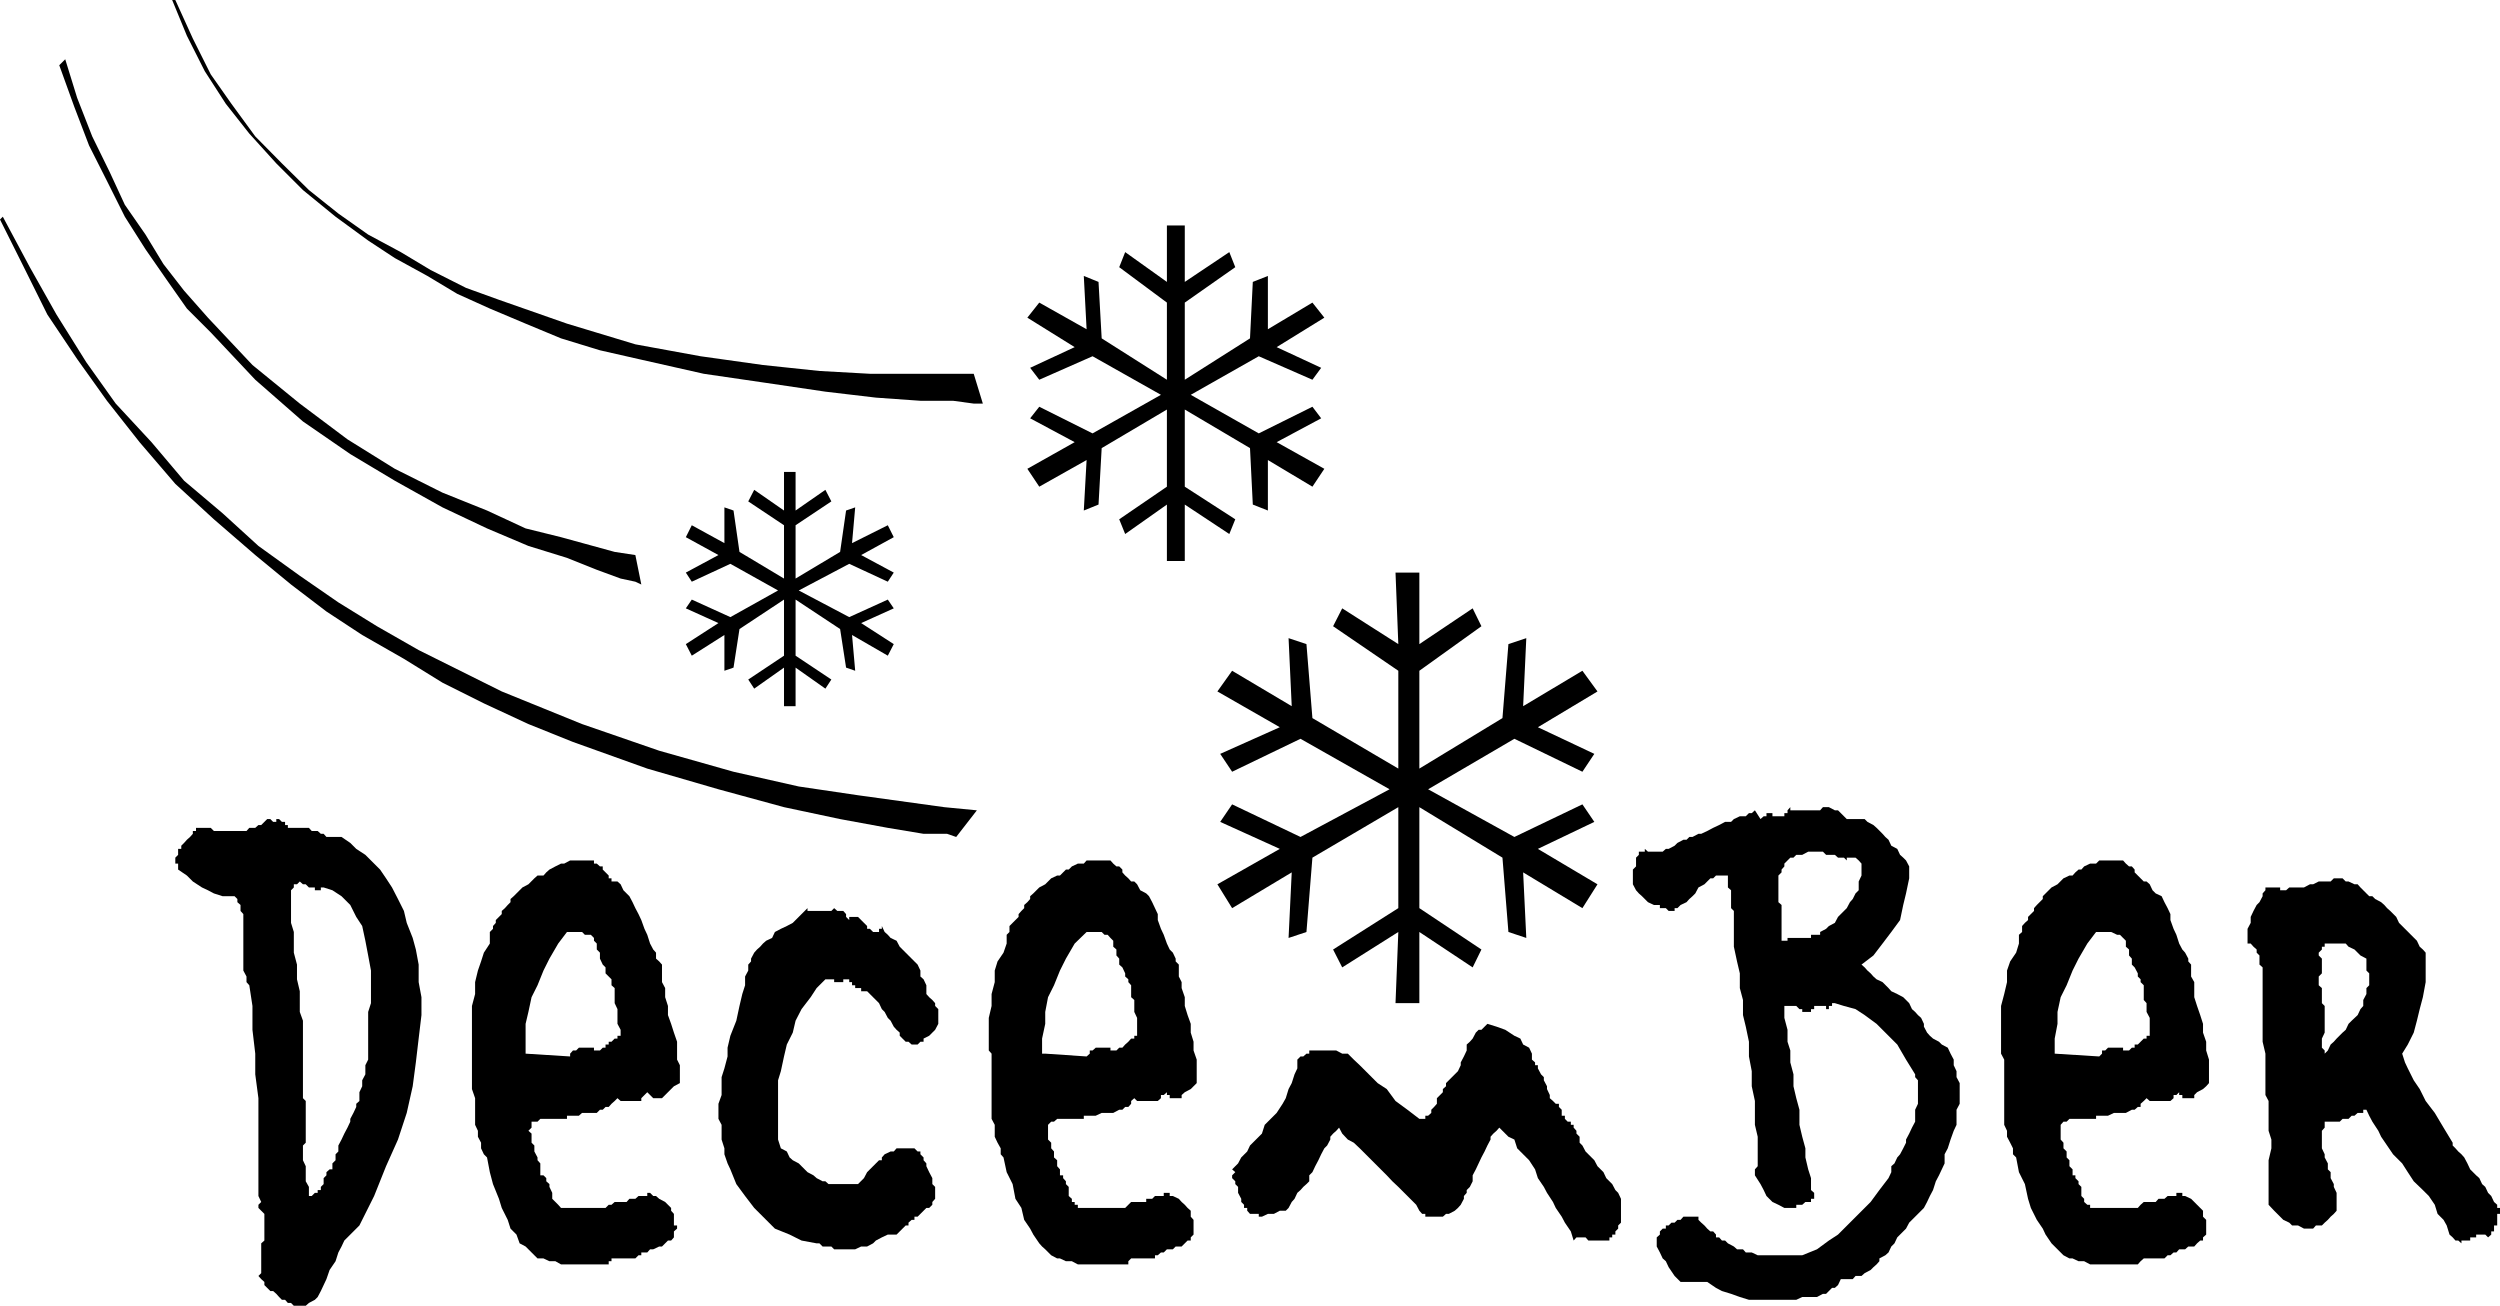 <svg xmlns="http://www.w3.org/2000/svg" width="269.48" height="140.75" fill-rule="evenodd" stroke-linecap="round" preserveAspectRatio="none" viewBox="0 0 7130 3724"><style>.pen1{stroke:none}.brush1{fill:#000}</style><path d="M1050 2945v77l-8 16v26l-9 17v17l-8 17v25l-9 8v9l-8 17-9 17v8l-8 17-9 17-8 17-9 17v17l-8 8v17l-9 9v17h-8l-9 8v9l-8 8v17l-8 8v9h-9v8h-8l-9 9h-8v-26l-9-16v-43l-8-17v-42l8-8v-119l-8-8v-221l-9-25v-59l-8-34v-42l-9-34v-59l-8-26v-93l8-8v-9h9l8-8 9 8h8l9 9h17v8h17v-8h8l25 8 26 17 25 25 17 34 17 26 9 42 8 42 8 43v93l-8 25v59zm85-381-17-33-17-26-17-25-26-26-16-16-26-17-17-17-25-17h-43l-8-9h-8l-9-8h-17l-8-9h-43v9-9h-17v-8h-8v-9h-9l-8-8h-8v8h-9l-8-8h-9l-8 8-9 9h-8l-9 8h-17l-8 9h-93l-9-9h-42v9h-9v8l-8 9-9 8-8 9-8 8v9h-9v17l-8 8v17h8v17l25 17 17 17 26 17 17 8 17 9 25 8h34l8 8v9l9 8v17l8 9v161l9 17v16l8 9 9 59v68l8 68v59l9 68v279l8 17-8 8v9l8 8 9 9v76l-9 8v85l-8 8 8 9 9 8v9l8 8 9 9h8l9 8 8 9 8 8h9l8 9h9l8 8h34l9-8 17-9 8-8 9-17 8-17 8-17 9-26 17-25 8-25 9-17 8-17 17-17 9-9 8-8 9-9 42-84 34-85 34-76 25-76 17-76 9-68 8-68 8-67v-51l-8-43v-50l-8-43-9-33-17-43-8-34-17-34zm601 415h-9v9h-8l-8 8h-17v-8h-43l-8 8h-9l-8 9v8l-127-8v-85l8-34 9-42 17-34 17-42 17-34 25-43 25-33h43l8 8h17l9 9v8l8 8v17l9 9v17l8 17 8 8v17l9 9 8 8v17l9 8v43l8 17v42l9 17v17h-9v8h-8l-9 9h-8v8zm178-59-9-25v-26l-8-25v-26l-9-17v-50l-8-9-9-8v-17l-8-9-9-17-8-25-8-17-9-25-8-17-9-17-8-17-9-17-8-8-9-9-8-17-9-8h-17v-9h-8v-8l-9-9-8-8v-9h-8l-9-8h-8v-9h-68l-17 9h-9l-16 8-17 9-9 8-8 9h-17l-9 8-17 17-17 9-17 17-8 8-9 8v9l-8 8-8 9-9 8v9l-8 8-9 9v8l-8 9v8l-9 9v33l-17 26-8 25-9 26-8 33v34l-9 34v237l9 26v76l8 17v17l9 17v16l8 17 9 9 8 42 9 34 17 42 8 26 17 34 8 25 17 17 9 25 17 9 8 8 17 17 9 9h17l17 8h17l16 9h136v-9h8v-8h68l9-9h8v-8h17l8-9h9l17-8h8l9-9 8-8h9l8-9v-17l9-8v-9h-9v-33l-8-9v-8l-9-9-8-8-17-9-9-8h-8l-9-9h-8v9h-25l-9 8h-17l-8 9h-34l-9 8h-8l-9 9h-127l-8-9-8-8-9-9v-17l-8-17v-8l-9-8v-9l-8-8h-9v-34l-8-9v-8l-9-17v-17l-8-8v-26l-9-8 9-9v-17h17l8-8h76v-9h34l9-8h42l9-9h8l8-8h9l8-9 9-8 8-8 9 8h59v-8l9-9 8-8 8 8 9 9h25l9-9 8-8 9-9 8-8 17-9v-51l-8-16v-51l-9-26-8-25zm762 0-9 17-8 8-9 9-16 8v9h-9l-8 8h-17l-9-8h-8l-9-9-8-8v-9l-9-8-8-9-9-17-8-8-9-17-8-8-8-17-9-9-8-8-9-9-8-8h-17v-9h-17v-8h-9v-9h-8v-8h-17v8h-26v-8h-25l-25 25-17 26-26 34-17 33-8 34-17 34-8 34-9 42-8 26v169l8 25 17 9 8 17 9 8 17 9 8 8 9 9 8 8 17 9 9 8 17 9h8l9 8h84l17-17 9-17 17-17 8-8 9-9h8v-8l8-9 17-8h9l8-9h51l9 9h8v8l9 9v8l8 9v8l8 17 9 17v17l8 8v34l-8 9v8l-9 9h-8l-8 8-9 9-8 8h-9v9h-8l-9 8v8h-8l-9 9-8 8-9 9h-25l-17 8-17 9-8 8-17 9h-17l-17 8h-60l-8-8h-25l-9-9h-8l-43-8-34-17-42-17-25-25-34-34-26-34-25-34-17-42-8-17-9-26v-17l-8-25v-42l-9-17v-43l9-25v-51l8-25 9-34v-25l8-34 17-43 9-42 8-34 8-25v-25l9-17v-17l8-9v-8l9-17 8-9 9-8 8-9 9-8 17-8 8-17 17-9 17-8 17-9 8-8 9-9 8-8 9-9 8-8v8h68l8-8 9 8h17l8 9v8l9 9v-9h25l9 9 8 8 9 9v8h8l9 9h17v-9h8v-8l8 17 9 8 8 9 17 8 9 17 8 8 9 9 8 8 17 17 9 9 8 17v17l9 8 8 17v25l8 9 9 8 8 9v8l9 9v42zm533 59-8 9h-9l-8 8h-17v-8h-42l-9 8h-8v9l-9 8-118-8h-9v-43l9-42v-34l8-42 17-34 17-42 17-34 25-43 34-33h43l8 8h9l8 9 8 8v17l9 8v17l8 9v17l9 8 8 17v9l9 8v8l8 9v34l9 8v34l8 17v51h-8v8h-9l-8 9-9 8zm187-59-9-25-8-26v-25l-9-26v-17l-8-16v-34l-9-9v-8l-8-17-9-9-8-17-9-25-8-17-9-25v-17l-8-17-8-17-9-17-8-8-17-9-9-17-8-8h-9l-8-9-9-8-8-9v-8l-9-9h-8l-9-8-8-9h-68l-8 9h-17l-17 8-9 9h-8l-8 8-9 9h-8l-17 8-17 17-17 9-17 17-9 8v8l-8 9-9 8v9l-8 8-8 9v8l-9 9-8 8-9 9v17l-8 8v25l-9 26-17 25-8 26v33l-9 34v34l-8 34v93l8 9v186l9 17v34l8 17 9 16v17l8 9 9 42 17 34 8 42 17 26 8 34 17 25 9 17 17 25 8 9 9 8 17 17 17 9h8l17 8h17l17 9h144v-9l8-8h68v-9h8l9-8h8l9-9h17l8-8h17l9-9 8-8h9v-9l8-8v-42l-8-9v-17l-9-8-8-9-9-8-8-9-17-8h-9v-9h-17v9h-25l-8 8h-17v9h-43l-8 8-9 9h-135v-9h-9v-8h-8v-9l-9-8v-26l-8-8v-8l-8-9v-8h-9v-17l-8-9v-17l-9-8v-17l-8-9v-16l-9-9v-42l9-9h8l9-8h76v-9h34l17-8h33l17-9h9l8-8h9l8-9v-8l9-8 8 8h59l9-8v-9h8l9-8v8h8v9h34v-9l9-8 17-9 8-8 9-9v-67l-9-26v-25l-8-26v-25zm127 423-9-8 17-17 9-17 17-17 8-17 17-17 17-17 8-25 17-17 17-17 17-26 9-16 8-26 9-17 8-25 8-17v-25l9-9h8l9-8h8v-9h77l17 9h16l17 17 17 16 26 26 25 25 26 17 25 34 34 25 34 26h17v-9h8l9-8v-9l8-8 8-9v-16l9-9 8-8v-9l9-8v-9l8-8 9-9 8-8 9-9 8-17v-8l9-17 8-17v-17l9-8 8-9 9-17 8-8h8l9-9 8-8 26 8 25 9 26 17 17 8 8 17 17 9 8 17v17l9 8v8h8v9l9 17 8 8v9l9 17v8l8 17v9l9 8 8 8h9v9l8 8v17h9v9l8 8h9v9h8v8l8 9v8l9 9v17l8 8 9 17 8 8 17 17 9 17 17 17 8 17 17 17 9 17 8 8 8 17v68l-8 8v9l-8 8v9h-9v8h-8v9h-60l-8-9h-26l-8 9-8-26-17-25-9-17-17-25-8-17-17-26-9-17-17-25-8-25-17-26-17-17-17-17-8-25-17-8-17-17-9-9-8 9-9 8-8 9v8l-9 17-8 17-9 17-8 17-8 17-9 17v17l-8 16-9 9v8l-8 9v8l-9 17-8 9-9 8-17 9h-8l-9 8h-50v-8h-9l-8-9-9-17-17-17-17-17-17-17-17-16-16-17-17-17-17-17-9-9-17-17-17-17-17-16-17-9-16-17-9-17-8 9-9 8-8 9v8l-9 17-8 8-9 17-8 17-9 17-8 17-9 9v17l-8 8-9 8-8 9-9 8-8 17-8 9-9 17-8 8h-17l-17 9h-17l-17 8h-9v-8h-25l-8-9v-8h-9v-9l-8-8v-9l-9-17v-17l-8-8v-8l-9-9v-8l9-9zm1786-855v9l-8 17v25l-9 9-8 16-8 9-9 17-8 8-9 9-8 8-9 17-17 9-8 8-17 9v8h-26v9h-67v8h-17v8-110l-9-8v-76l9-9v-8l8-9v-8l9-9 8-8h9l8-8h17l17-9h42l9 9h25l9 8h17l8 8v-8h25l9 8 8 9v25zm170 415-9-8-8-9-9-8-8-17-9-9-8-8-17-9-17-8-8-9-17-17-17-8-9-8-8-9-9-8-8-9-9-8 34-26 26-34 25-33 25-34 9-43 8-33 9-43v-34l-9-17-8-8-9-8-8-17-17-9-8-17-9-8-8-9-17-17-9-8-17-9-8-8h-51l-8-8-9-9-8-8h-9l-17-9h-17l-8 9h-85v-9l-8 9v8h-9v9h-34v-9h-17v9h-8l-9 8-16-25-9 8h-8l-9 9h-17l-17 8-8 8h-17l-17 9-17 8-17 9-17 8h-8l-17 9h-9l-8 8h-9l-17 9-8 8-17 9h-8l-9 8h-42l-9-8v8h-17v9l-8 8v25l-9 9v42l9 17 8 9 9 8 8 8 9 9 17 8h17v9h17l8 8h17v-8h8l9-9 17-8 8-9 9-8 8-8 9-17 17-9 8-8 9-9h8l8-8h34v34l9 8v51l8 8v102l9 42 8 34v42l9 34v43l8 33 9 43v42l8 42v43l9 42v68l8 34v84l-8 9v17l16 25 9 17 8 17 17 17 17 8 17 9h34v-9h17l9-8h16v-9h9v-17l-9-8v-34l-8-25-8-34v-26l-9-33-8-34v-43l-9-33-8-34v-34l-9-34v-34l-8-25v-34l-9-34v-34h34l9 9h8v8h25v-8h9v-9h34v9h8v-9h9v-8h8l26 8 33 9 26 17 34 25 25 25 34 34 25 43 26 42v8l8 9v67l-8 17v34l-9 17-8 17-9 17v9l-8 16-9 17-8 9-8 17-9 8v17l-8 17-26 34-25 34-34 34-25 25-34 34-26 17-34 25-42 17h-127l-17-8h-17l-8-9h-17l-9-8-17-9-8-8h-9l-8-9h-9v-8l-8-9h-8l-9-8-8-9-9-8-8-8v-9h-43l-8 9h-9l-8 8h-9l-8 8h-8v9h-9l-8 8v9l-9 8v26l9 17 8 17 9 8 8 17 17 25 17 17h76l25 17 17 9 26 8 25 9 26 8h135l17-8h42l17-9h9l8-8 9-9h8l9-8 8-17h34l8-9h17l9-8 17-9 8-8 9-8 8-9v-8l17-9 9-8 8-17 9-9 8-17 17-17 8-8 9-17 8-8 9-9 8-8 9-9 8-8 9-17 8-17 9-17 8-25 9-17 8-17 8-17v-26l9-17 8-25 9-25 8-17v-43l9-17v-59l-9-17v-17l-8-17v-16l-9-17-8-17-17-9-8-8-17-9-9-8-8-9-9-17v-8l-8-17zm618 76h-9v9h-8l-8 8h-17v-8h-43l-8 8h-9v9l-8 8-127-8v-43l8-42v-34l9-42 17-34 17-42 17-34 25-43 25-33h43l17 8h8l9 9 8 8v17l9 8v17l8 9v17l8 8 9 17v9l8 8v8l9 9v42l8 9v25l9 17v51h-9v8h-8l-9 9-8 8zm186-59-8-25-9-26-8-25v-43l-9-16v-34l-8-9v-8l-9-17-8-9-9-17-8-25-8-17-9-25v-17l-8-17-9-17-8-17-17-8-9-9-8-17-9-8h-8l-9-9-8-8-9-9v-8l-8-9h-8l-9-8-8-9h-68l-9 9h-17l-17 8-8 9h-8l-9 8-8 9h-9l-17 8-17 17-17 9-17 17-8 8v8l-9 9-8 8-8 9v8l-9 9-8 8v9l-9 8-8 9v17l-9 8v25l-8 26-17 25-9 26v33l-8 34-9 34v136l9 17v186l8 17v17l9 17 8 16v17l9 9 8 42 17 34 9 42 8 26 17 34 17 25 8 17 17 25 9 9 8 8 17 17 17 9h9l17 8h16l17 9h136l8-9 9-8h59l9-9h8l9-8h8l8-9h17l9-8h17l8-9 9-8h8v-9l9-8v-42l-9-9v-17l-8-8-9-9-8-8-9-9-17-8h-8v-9h-17v9h-25l-9 8h-17l-8 9h-34l-9 8-8 9h-136v-9h-8l-9-8v-9l-8-8v-26l-8-8v-8l-9-9v-8h-8v-17l-9-9v-17l-8-8v-17l-9-9v-16l-8-9v-42l8-9h9l8-8h76v-9h34l17-8h34l17-9h8l9-8h8v-9l9-8 8-8 9 8h59l9-8v-9h8l8-8v8h9v9h34v-9l8-8 17-9 9-8 8-9v-67l-8-26v-25l-9-26v-25zm474-127v17l-8 8v17l-9 17v17l-8 9-8 17-17 16-9 9-8 17-9 8-17 17-8 9-9 8-8 17-9 9v-9l-8-8v-26l8-17v-76l-8-8v-43l-9-8v-25l9-9v-42l-9-9v-8l9-9v-8h8v-9h60l8 9 17 8 9 9 8 8 17 9v34l8 8v17zm305 559-17-17-8-17-9-17-8-9-9-8-8-9-8-8v-8l-26-43-25-42-26-34-17-34-17-25-17-34-8-17-8-25 16-26 17-34 9-34 8-33 9-34 8-43v-84l-8-9-9-8-8-17-17-17-17-17-17-17-8-17-17-17-9-8-8-9-9-8-17-9-8-8h-9l-8-8-9-9-8-8-8-9h-9l-17-8h-8l-9-9h-25l-9 9h-34l-16 8h-9l-17 9h-42l-9 8h-17v-8h-42v8l-8 9v8l-9 17-8 8-9 17-8 17v17l-9 17v42h9l8 9 9 8v9l8 8v26l9 8v212l8 34v118l9 17v85l8 25v25l-8 34v127l16 17 9 9 17 17 17 8 8 8h17l17 9h26l8-9h17l8-8 9-8 8-9 9-8 8-9v-51l-8-17v-8l-9-17v-17l-8-8v-17l-9-17v-9l-8-17v-50l8-9v-17h43l8-8h17l9-9h8l9-8h16v-9h9l8 17 9 17 17 26 8 17 17 25 17 25 26 26 16 25 17 26 26 25 17 17 17 25 8 26 17 17 9 16 8 26 9 8 8 9h8l9 8v-8h25v-9h17v-8h26l8 8 9-8v-9h8v-17h9v-33h8v-17h-8v-9l-9-8-8-17-9-9-8-17-9-8-8-17-9-8zM4048 1837l152-102 25 51-177 127v279l237-144 17-211 51-17-9 194 169-101 43 59-170 102 161 76-34 51-194-94-246 144 246 136 194-93 34 50-161 77 170 101-43 68-169-102 9 187-51-17-17-212-237-144v288l177 118-25 51-152-101v203h-68l8-203-160 101-26-51 186-118v-288l-245 144-17 212-51 17 9-187-170 102-42-68 178-101-170-77 34-50 195 93 254-136-254-144-195 94-34-51 170-76-178-102 42-59 170 101-9-194 51 17 17 211 245 144v-279l-186-127 26-51 160 102-8-204h68v204zM3379 804l127-85 17 43-144 101v220l186-118 8-161 43-17v152l127-76 34 43-136 84 127 59-25 34-153-67-194 110 194 110 153-76 25 33-127 68 136 76-34 51-127-76v144l-43-17-8-161-186-110v220l144 93-17 42-127-84v161h-51v-161l-119 84-17-42 136-93v-220l-186 110-9 161-42 17 8-144-135 76-34-51 135-76-127-68 26-33 152 76 195-110-195-110-152 67-26-34 127-59-135-84 34-43 135 76-8-152 42 17 9 161 186 118V863l-136-101 17-43 119 85V643h51v161zm-1110 652 85-59 17 33-102 68v152l127-76 17-118 26-9-9 102 102-51 17 34-93 51 93 50-17 26-110-51-144 76 144 76 110-50 17 25-93 42 93 60-17 33-102-59 9 102-26-9-17-110-127-84v160l102 68-17 26-85-60v110h-33v-110l-85 60-17-26 102-68v-160l-127 84-17 110-26 9v-102l-93 59-17-33 93-60-93-42 17-25 110 50 136-76-136-76-110 51-17-26 93-50-93-51 17-34 93 51v-102l26 9 17 118 127 76v-152l-102-68 17-33 85 59v-110h33v110zM169 186l43 119 42 110 51 101 51 102 59 93 59 85 59 84 68 68 127 135 136 119 135 93 127 76 136 76 127 60 118 50 110 34 85 34 68 25 42 9 17 8-17-84-59-9-153-42-101-25-110-51-127-51-136-68-135-84-136-102-135-110-127-135-68-77-59-76-51-84-59-85-43-93-50-102-43-110-34-110-17 17zM491 0l42 102 51 101 60 93 67 85 77 85 76 76 93 76 93 68 76 50 93 51 85 51 93 42 102 43 101 42 111 34 110 25 186 42 178 26 169 25 144 17 127 9h93l59 8h26l-26-85h-296l-144-8-161-17-178-25-186-34-195-59-194-68-94-34-101-51-85-51-93-50-85-60-84-67-77-76-76-77-68-93-59-84-51-102L500 0h-9z" class="pen1 brush1"/><path d="m0 626 68 136 67 135 85 127 85 119 93 118 102 119 110 101 118 102 102 84 101 77 102 67 119 68 110 68 118 59 127 59 127 51 212 76 203 59 187 51 160 34 136 25 102 17h67l26 9 59-76-93-9-246-34-169-25-186-42-212-60-220-76-229-93-237-118-119-68-110-68-110-76-118-85-102-93-110-93-93-110-102-110-84-118-85-136-76-135L8 618l-8 8z" class="pen1 brush1"/></svg>
